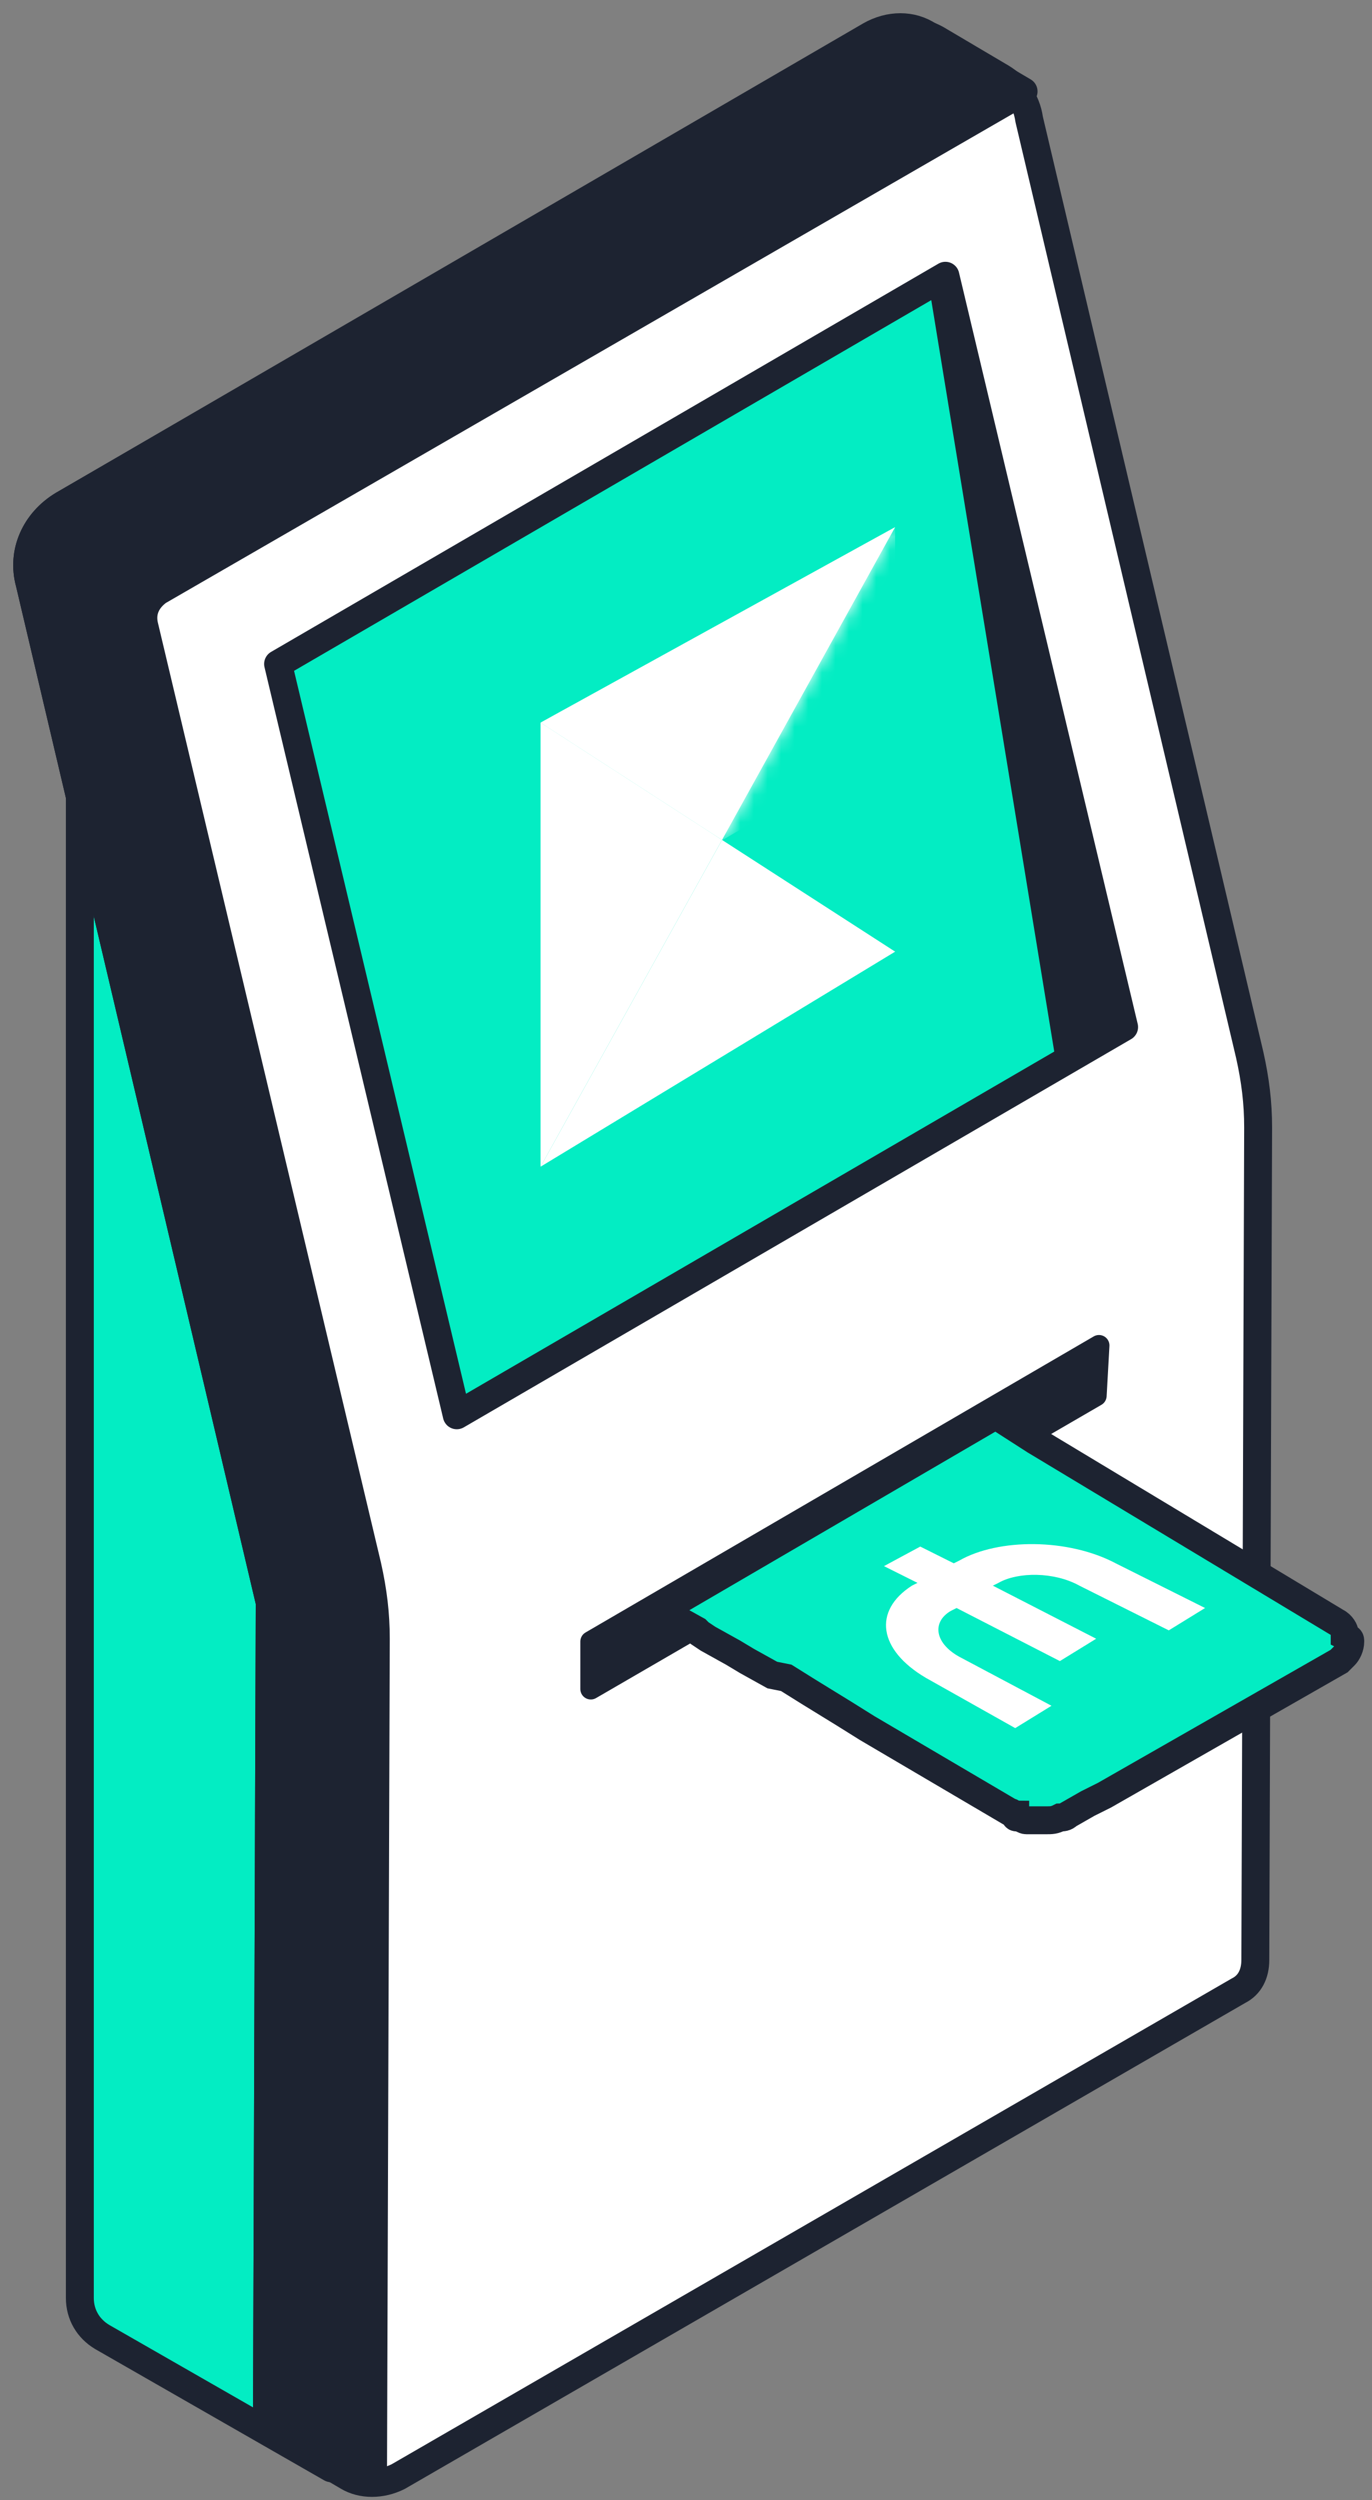 <?xml version="1.0" encoding="UTF-8"?> <svg xmlns="http://www.w3.org/2000/svg" width="101" height="184" viewBox="0 0 101 184" fill="none"><rect x="0" y="0" width="101" height="184" fill="#808080" stroke="none"/> <path d="M5.878 41.876V169.107C5.878 170.34 6.494 171.368 7.522 171.985L24.377 181.645L24.582 120.804L5.878 41.876Z" fill="#03EDC3" stroke="#1D2331" stroke-width="2.055" stroke-miterlimit="10" stroke-linecap="round" stroke-linejoin="round"></path> <path d="M73.707 5.7L69.185 3.028C67.541 2 65.485 2 63.635 3.028L4.644 37.148C2.589 38.381 1.561 40.642 2.178 42.903L19.855 117.927L19.649 178.768L25.61 182.262C26.637 182.879 28.076 182.879 29.309 182.262L91.178 146.497C92 146.086 92.411 145.264 92.411 144.236L92.617 82.984C92.617 81.135 92.411 79.49 92 77.64L75.762 8.783C75.557 7.344 74.735 6.317 73.707 5.7Z" fill="white" stroke="#1D2331" stroke-width="2.055" stroke-miterlimit="10" stroke-linecap="round" stroke-linejoin="round"></path> <path d="M82.751 75.585L69.596 20.294L20.471 48.864L33.626 104.155L82.751 75.585Z" fill="#03EDC3" stroke="#1D2331" stroke-width="2.055" stroke-miterlimit="10" stroke-linecap="round" stroke-linejoin="round"></path> <path d="M39.792 85.862L65.896 70.035L53.152 61.813L39.792 85.862Z" fill="white"></path> <path d="M39.792 53.18V85.862L53.152 61.813L39.792 53.18Z" fill="white"></path> <path fill-rule="evenodd" clip-rule="evenodd" d="M65.896 38.792L39.792 53.18L53.152 61.813L65.896 38.792Z" fill="white"></path> <mask id="mask0_302_13378" style="mask-type:luminance" maskUnits="userSpaceOnUse" x="39" y="38" width="27" height="24"> <path d="M65.896 38.792L39.792 53.18L53.152 61.813L65.896 38.792Z" fill="white"></path> </mask> <g mask="url(#mask0_302_13378)"> <path d="M39.792 69.624L65.896 54.414V38.792L39.792 53.18V69.624Z" fill="white"></path> </g> <path d="M69.596 20.294L68.363 20.91L77.818 78.668L82.751 75.585L69.596 20.294Z" fill="#1D2331"></path> <path d="M75.351 6.728L68.363 2.617C67.129 1.794 65.485 1.794 64.046 2.617L4.644 37.148C2.589 38.381 1.561 40.642 2.178 42.903L19.855 117.927L19.649 178.768L27.46 182.673L27.665 120.599C27.665 118.749 27.46 117.105 27.049 115.255L10.605 45.986C10.399 44.959 10.811 44.136 11.633 43.52L75.351 6.728Z" fill="#1D2331" stroke="#1D2331" stroke-width="2.055" stroke-miterlimit="10" stroke-linecap="round" stroke-linejoin="round"></path> <path d="M43.492 124.299L80.695 102.717L80.901 99.017L43.492 120.805V124.299Z" fill="#1D2331" stroke="#1D2331" stroke-width="1.542" stroke-miterlimit="10" stroke-linecap="round" stroke-linejoin="round"></path> <path d="M99.4 120.805C99.4 121.216 99.195 121.627 98.989 121.833C98.989 121.833 98.989 121.833 98.783 122.038L98.578 122.244L81.312 132.11L80.079 132.726L78.64 133.549C78.434 133.754 78.229 133.754 78.023 133.754C77.612 133.96 77.407 133.96 76.996 133.96C76.585 133.96 75.968 133.96 75.557 133.96C75.351 133.96 75.146 133.754 74.94 133.754C74.735 133.754 74.735 133.754 74.735 133.549C74.529 133.549 74.529 133.343 74.324 133.343L63.841 127.177L62.197 126.149L59.525 124.505L57.88 123.477L56.852 123.271L55.003 122.244L53.975 121.627L52.125 120.599L51.508 120.188L51.303 119.983L49.453 118.955L48.631 118.544L73.296 104.156L76.174 106.006L98.372 119.366C98.783 119.572 98.989 119.983 98.989 120.188C98.989 120.394 98.989 120.394 98.989 120.394C99.4 120.599 99.4 120.599 99.4 120.805Z" fill="#03EDC3" stroke="#1D2331" stroke-width="2.055" stroke-miterlimit="10"></path> <path d="M67.13 116.694L67.541 116.488L65.074 115.255L67.746 113.816L70.213 115.049L70.624 114.844C73.501 113.2 78.64 113.2 82.134 115.049L88.712 118.338L86.04 119.983L79.462 116.694C77.612 115.666 74.94 115.666 73.501 116.488L73.09 116.694L80.695 120.599L78.023 122.244L70.418 118.338L70.007 118.544C68.569 119.366 68.774 121.01 70.829 122.038L77.407 125.532L74.735 127.177L68.157 123.477C64.663 121.421 64.252 118.544 67.13 116.694Z" fill="white"></path> </svg> 